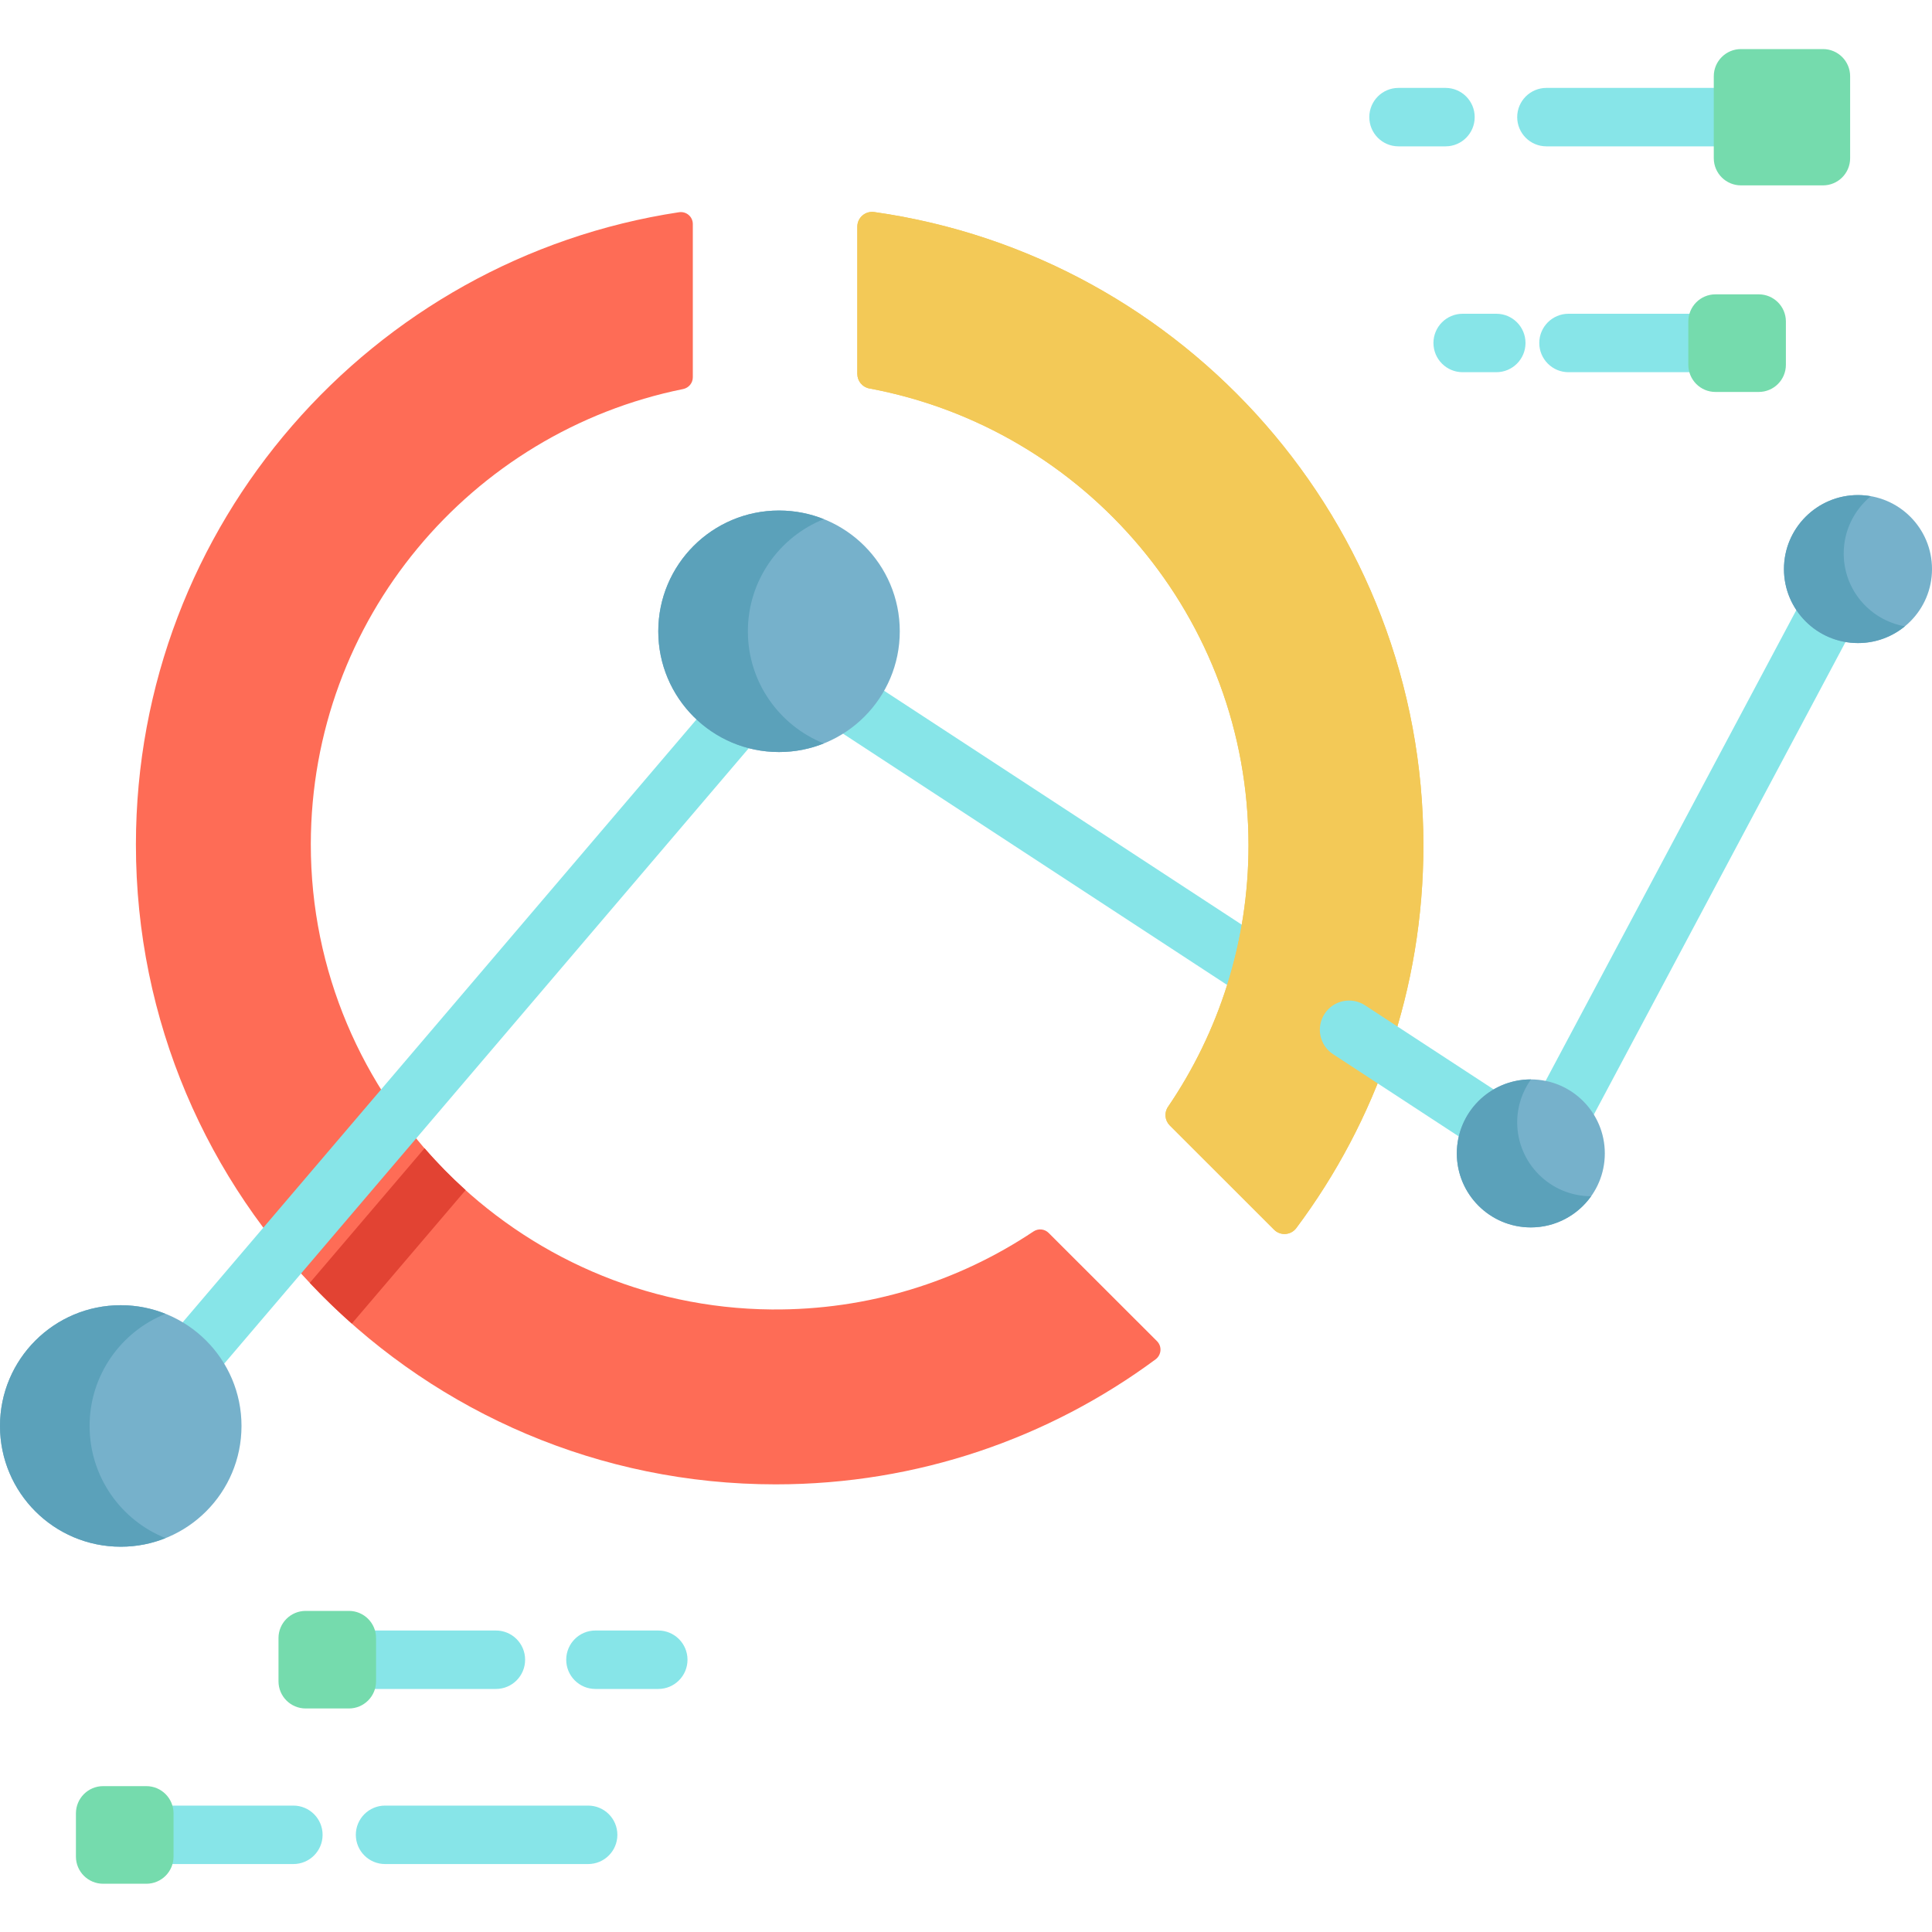 <svg width="40" height="40" viewBox="0 0 40 40" fill="none" xmlns="http://www.w3.org/2000/svg">
<g clip-path="url(#clip0_2185_131627)">
<path d="M26.451 20.957C26.337 20.957 26.223 20.926 26.12 20.859L16.444 14.529C16.164 14.346 16.086 13.971 16.269 13.692C16.451 13.412 16.826 13.334 17.106 13.517L26.782 19.846C27.062 20.029 27.14 20.404 26.958 20.684C26.841 20.861 26.648 20.957 26.451 20.957Z" fill="#87E5E8"/>
<path d="M16.06 30.732C8.746 30.732 2.812 24.797 2.814 17.483C2.817 10.851 7.694 5.358 14.058 4.394C14.209 4.371 14.344 4.486 14.344 4.638V7.811C14.344 7.93 14.26 8.031 14.143 8.055C9.75 8.942 6.441 12.823 6.435 17.476C6.43 22.739 10.712 27.065 15.974 27.111C17.981 27.128 19.847 26.531 21.397 25.496C21.496 25.43 21.627 25.442 21.711 25.526L23.955 27.768C24.062 27.876 24.047 28.053 23.925 28.144C21.726 29.77 19.005 30.732 16.06 30.732Z" fill="#FE6C56"/>
<path d="M29.47 17.502C29.47 20.473 28.491 23.215 26.839 25.425C26.728 25.575 26.509 25.591 26.378 25.459L24.219 23.301C24.116 23.198 24.1 23.035 24.183 22.915C25.233 21.373 25.849 19.509 25.849 17.502C25.849 12.792 22.466 8.873 17.997 8.042C17.854 8.015 17.75 7.888 17.75 7.742V4.693C17.75 4.506 17.915 4.364 18.1 4.39C24.526 5.3 29.47 10.824 29.47 17.502Z" fill="#F3C957"/>
<path d="M29.47 17.502C29.47 20.473 28.491 23.215 26.839 25.425C26.728 25.575 26.509 25.591 26.378 25.459L24.219 23.301C24.116 23.198 24.1 23.035 24.183 22.915C25.233 21.373 25.849 19.509 25.849 17.502C25.849 12.792 22.466 8.873 17.997 8.042C17.854 8.015 17.75 7.888 17.75 7.742V4.693C17.75 4.506 17.915 4.364 18.1 4.39C24.526 5.3 29.47 10.824 29.47 17.502Z" fill="#F3C957"/>
<path d="M3.345 29.426C3.206 29.426 3.066 29.379 2.953 29.282C2.698 29.065 2.668 28.683 2.885 28.429L15.668 13.431C15.885 13.177 16.267 13.147 16.521 13.363C16.775 13.58 16.806 13.962 16.589 14.216L3.806 29.214C3.686 29.354 3.516 29.426 3.345 29.426Z" fill="#87E5E8"/>
<path d="M8.79 23.773L6.414 26.56C6.691 26.855 6.981 27.136 7.284 27.404L9.64 24.64C9.339 24.369 9.055 24.08 8.79 23.773Z" fill="#E24333"/>
<path d="M31.33 24.149C31.216 24.149 31.101 24.116 31 24.05L27.6 21.826C27.32 21.643 27.242 21.268 27.425 20.989C27.608 20.709 27.983 20.631 28.262 20.814L31.662 23.037C31.941 23.22 32.019 23.595 31.837 23.875C31.721 24.052 31.527 24.149 31.33 24.149Z" fill="#87E5E8"/>
<path d="M32.163 23.963C32.067 23.963 31.97 23.941 31.879 23.892C31.584 23.735 31.473 23.369 31.63 23.074L37.508 12.036C37.666 11.741 38.032 11.629 38.327 11.786C38.621 11.943 38.733 12.309 38.576 12.604L32.697 23.643C32.589 23.847 32.379 23.963 32.163 23.963Z" fill="#87E5E8"/>
<path d="M35.483 3.03H32.017C31.683 3.03 31.412 2.759 31.412 2.425C31.412 2.091 31.683 1.82 32.017 1.82H35.483C35.816 1.82 36.087 2.091 36.087 2.425C36.087 2.759 35.816 3.03 35.483 3.03Z" fill="#87E5E8"/>
<path d="M29.928 3.03H28.954C28.62 3.03 28.35 2.759 28.35 2.425C28.35 2.091 28.62 1.82 28.954 1.82H29.928C30.262 1.82 30.532 2.091 30.532 2.425C30.532 2.759 30.262 3.03 29.928 3.03Z" fill="#87E5E8"/>
<path d="M34.955 7.706H32.474C32.14 7.706 31.869 7.435 31.869 7.101C31.869 6.767 32.14 6.496 32.474 6.496H34.955C35.289 6.496 35.56 6.767 35.56 7.101C35.56 7.435 35.289 7.706 34.955 7.706Z" fill="#87E5E8"/>
<path d="M30.979 7.706H30.283C29.948 7.706 29.678 7.435 29.678 7.101C29.678 6.767 29.948 6.496 30.283 6.496H30.979C31.314 6.496 31.584 6.767 31.584 7.101C31.584 7.435 31.314 7.706 30.979 7.706Z" fill="#87E5E8"/>
<path d="M6.074 38.593H3.593C3.259 38.593 2.988 38.322 2.988 37.988C2.988 37.654 3.259 37.383 3.593 37.383H6.074C6.408 37.383 6.679 37.654 6.679 37.988C6.679 38.322 6.408 38.593 6.074 38.593Z" fill="#87E5E8"/>
<path d="M12.177 38.593H7.972C7.638 38.593 7.367 38.322 7.367 37.988C7.367 37.654 7.638 37.383 7.972 37.383H12.177C12.511 37.383 12.782 37.654 12.782 37.988C12.782 38.322 12.511 38.593 12.177 38.593Z" fill="#87E5E8"/>
<path d="M38.305 1.579V3.275C38.305 3.587 38.053 3.838 37.743 3.838H36.045C35.735 3.838 35.482 3.587 35.482 3.275V1.579C35.482 1.267 35.735 1.016 36.045 1.016H37.743C38.053 1.016 38.305 1.267 38.305 1.579Z" fill="#75DBAD"/>
<path d="M36.975 6.657V7.552C36.975 7.863 36.724 8.115 36.412 8.115H35.517C35.206 8.115 34.955 7.863 34.955 7.552V6.657C34.955 6.346 35.206 6.094 35.517 6.094H36.412C36.724 6.094 36.975 6.346 36.975 6.657Z" fill="#75DBAD"/>
<path d="M3.593 37.544V38.439C3.593 38.749 3.341 39.001 3.03 39.001H2.135C1.824 39.001 1.572 38.749 1.572 38.439V37.544C1.572 37.233 1.824 36.98 2.135 36.98H3.03C3.341 36.98 3.593 37.233 3.593 37.544Z" fill="#75DBAD"/>
<path d="M10.268 34.968H7.132C6.798 34.968 6.527 34.697 6.527 34.363C6.527 34.029 6.798 33.758 7.132 33.758H10.268C10.602 33.758 10.872 34.029 10.872 34.363C10.872 34.697 10.602 34.968 10.268 34.968Z" fill="#87E5E8"/>
<path d="M13.629 34.968H12.327C11.993 34.968 11.723 34.697 11.723 34.363C11.723 34.029 11.993 33.758 12.327 33.758H13.629C13.963 33.758 14.234 34.029 14.234 34.363C14.234 34.697 13.963 34.968 13.629 34.968Z" fill="#87E5E8"/>
<path d="M18.629 13.07C18.629 14.451 17.509 15.57 16.129 15.57C14.748 15.57 13.629 14.451 13.629 13.07C13.629 11.689 14.748 10.57 16.129 10.57C17.509 10.57 18.629 11.689 18.629 13.07Z" fill="#76B1CB"/>
<path d="M5 29.523C5 30.904 3.881 32.023 2.5 32.023C1.119 32.023 0 30.904 0 29.523C0 28.143 1.119 27.023 2.5 27.023C3.881 27.023 5 28.143 5 29.523Z" fill="#76B1CB"/>
<path d="M15.484 13.07C15.484 12.018 16.135 11.117 17.056 10.748C16.77 10.634 16.457 10.57 16.129 10.57C14.748 10.57 13.629 11.689 13.629 13.07C13.629 14.451 14.748 15.57 16.129 15.57C16.457 15.57 16.77 15.507 17.056 15.392C16.135 15.023 15.484 14.123 15.484 13.07Z" fill="#5BA1BA"/>
<path d="M1.855 29.523C1.855 28.471 2.506 27.57 3.427 27.202C3.141 27.087 2.828 27.023 2.5 27.023C1.119 27.023 0 28.143 0 29.523C0 30.904 1.119 32.023 2.5 32.023C2.828 32.023 3.141 31.96 3.427 31.845C2.506 31.477 1.855 30.576 1.855 29.523Z" fill="#5BA1BA"/>
<path d="M40 11.782C40 12.628 39.314 13.314 38.468 13.314C37.622 13.314 36.935 12.628 36.935 11.782C36.935 10.936 37.622 10.25 38.468 10.25C39.314 10.25 40 10.936 40 11.782Z" fill="#76B1CB"/>
<path d="M38.172 11.459C38.172 10.982 38.391 10.556 38.733 10.274C38.647 10.259 38.559 10.25 38.468 10.25C37.622 10.25 36.935 10.936 36.935 11.782C36.935 12.628 37.622 13.314 38.468 13.314C38.836 13.314 39.174 13.184 39.439 12.967C38.719 12.841 38.172 12.215 38.172 11.459Z" fill="#5BA1BA"/>
<path d="M33.226 23.88C33.226 24.726 32.54 25.412 31.694 25.412C30.848 25.412 30.162 24.726 30.162 23.88C30.162 23.034 30.848 22.348 31.694 22.348C32.54 22.348 33.226 23.034 33.226 23.88Z" fill="#76B1CB"/>
<path d="M31.412 23.235C31.412 22.904 31.518 22.599 31.697 22.348C31.696 22.348 31.695 22.348 31.694 22.348C30.848 22.348 30.162 23.034 30.162 23.88C30.162 24.726 30.848 25.412 31.694 25.412C32.209 25.412 32.664 25.157 32.942 24.767C32.097 24.766 31.412 24.08 31.412 23.235Z" fill="#5BA1BA"/>
<path d="M7.786 33.914V34.809C7.786 35.12 7.534 35.372 7.224 35.372H6.329C6.017 35.372 5.766 35.12 5.766 34.809V33.914C5.766 33.604 6.017 33.352 6.329 33.352H7.224C7.534 33.352 7.786 33.604 7.786 33.914Z" fill="#75DBAD"/>
</g>
<defs>
<clipPath id="clip0_2185_131627">
<rect width="40" height="40" fill="white"/>
</clipPath>
</defs>
</svg>

